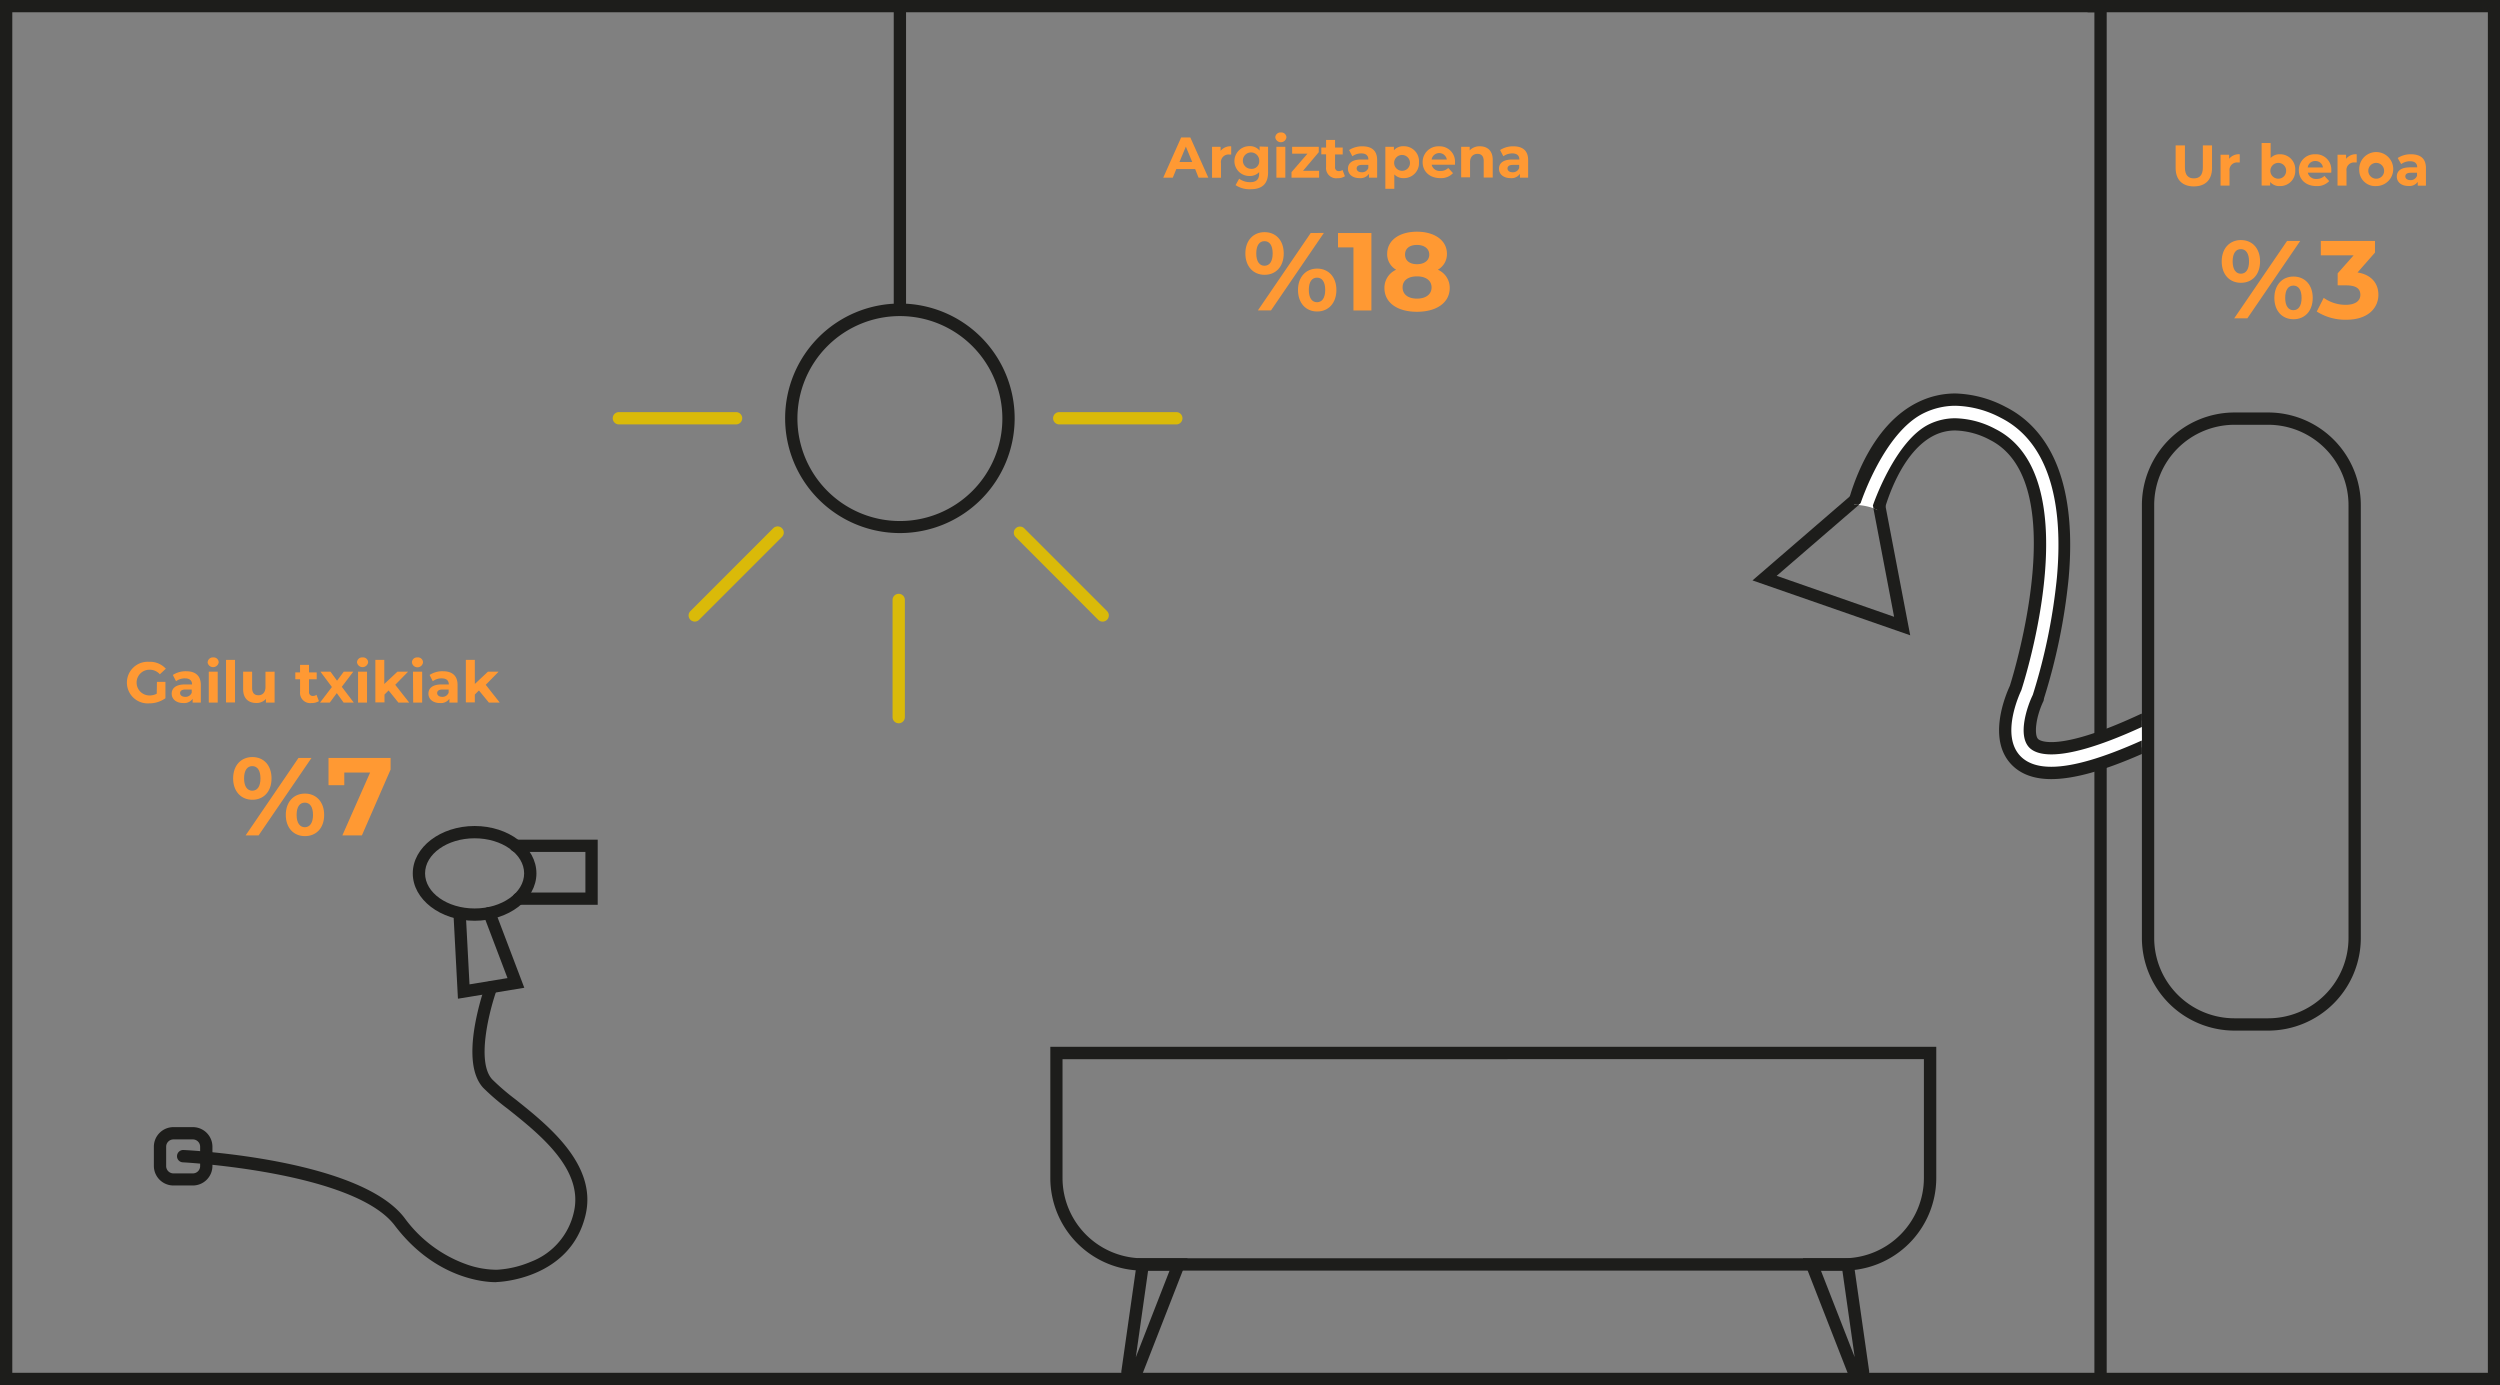 <svg id="Capa_1" data-name="Capa 1" xmlns="http://www.w3.org/2000/svg" viewBox="0 0 609.96 337.94"><rect x="0" y="0" width="609.96" height="337.94" fill="#808080" stroke="none"/><defs><style>.cls-1{fill:#ff9933;}.cls-2{fill:#1d1d1b;}.cls-3{fill:#fff;}.cls-4{fill:#daba09;}</style></defs><title>casa-energia</title><path class="cls-1" d="M38.29,166.36h2.07v4a6.79,6.79,0,0,1-4,1.25,5.08,5.08,0,1,1,0-10.14,5.2,5.2,0,0,1,4.1,1.69l-1.46,1.35a3.3,3.3,0,0,0-2.53-1.11,3.14,3.14,0,1,0,0,6.28,3.72,3.72,0,0,0,1.77-.42Z"/><path class="cls-1" d="M49,167.12v4.3h-2v-.94a2.45,2.45,0,0,1-2.29,1.05c-1.77,0-2.82-1-2.82-2.28s.94-2.26,3.24-2.26h1.73c0-.93-.56-1.48-1.73-1.48a3.62,3.62,0,0,0-2.18.7l-.78-1.53a5.8,5.8,0,0,1,3.25-.91C47.64,163.77,49,164.84,49,167.12ZM46.78,169v-.77h-1.5c-1,0-1.34.38-1.34.88s.46.91,1.23.91A1.6,1.6,0,0,0,46.78,169Z"/><path class="cls-1" d="M50.67,161.61A1.25,1.25,0,0,1,52,160.4a1.23,1.23,0,0,1,1.36,1.17,1.37,1.37,0,0,1-2.72,0Zm.27,2.27h2.18v7.54H50.94Z"/><path class="cls-1" d="M55.15,161h2.19v10.39H55.15Z"/><path class="cls-1" d="M67,163.88v7.54H64.88v-.9a3,3,0,0,1-2.33,1c-1.9,0-3.23-1.06-3.23-3.39v-4.26h2.19v3.94c0,1.26.56,1.82,1.53,1.82s1.73-.64,1.73-2v-3.73Z"/><path class="cls-1" d="M77.81,171.06a3.15,3.15,0,0,1-1.78.47,2.49,2.49,0,0,1-2.82-2.7v-3.1H72.05v-1.68h1.16v-1.83H75.4v1.83h1.87v1.68H75.4v3.07a.88.88,0,0,0,.94,1,1.42,1.42,0,0,0,.88-.28Z"/><path class="cls-1" d="M83.83,171.42l-1.66-2.31-1.71,2.31H78.08l2.9-3.8-2.8-3.74h2.45l1.6,2.2,1.64-2.2h2.32l-2.8,3.69,2.92,3.85Z"/><path class="cls-1" d="M87.1,161.61a1.25,1.25,0,0,1,1.36-1.21,1.23,1.23,0,0,1,1.36,1.17,1.37,1.37,0,0,1-2.72,0Zm.26,2.27h2.19v7.54H87.36Z"/><path class="cls-1" d="M94.81,168.46l-1,1v1.92H91.58V161h2.18v5.88l3.2-3h2.6l-3.13,3.2,3.41,4.34H97.2Z"/><path class="cls-1" d="M100.5,161.61a1.24,1.24,0,0,1,1.35-1.21,1.22,1.22,0,0,1,1.36,1.17,1.36,1.36,0,0,1-2.71,0Zm.26,2.27H103v7.54h-2.19Z"/><path class="cls-1" d="M111.64,167.12v4.3h-2v-.94a2.47,2.47,0,0,1-2.3,1.05c-1.76,0-2.81-1-2.81-2.28s.93-2.26,3.23-2.26h1.74c0-.93-.56-1.48-1.74-1.48a3.59,3.59,0,0,0-2.17.7l-.78-1.53a5.75,5.75,0,0,1,3.25-.91C110.31,163.77,111.64,164.84,111.64,167.12ZM109.46,169v-.77H108c-1,0-1.34.38-1.34.88s.46.91,1.23.91A1.6,1.6,0,0,0,109.46,169Z"/><path class="cls-1" d="M116.85,168.46l-1,1v1.92h-2.19V161h2.19v5.88l3.19-3h2.61l-3.14,3.2,3.42,4.34h-2.65Z"/><path class="cls-1" d="M56.88,189.92c0-3.19,1.94-5.21,4.7-5.21s4.67,2,4.67,5.21-1.92,5.21-4.67,5.21S56.88,193.1,56.88,189.92Zm6.67,0c0-2-.79-3-2-3s-2,1-2,3,.81,3,2,3S63.55,191.94,63.55,189.92Zm9.28-5H76l-12.9,18.9H59.93Zm-3.1,13.91c0-3.19,1.94-5.21,4.67-5.21s4.69,2,4.69,5.21S77.15,204,74.4,204,69.73,202,69.73,198.83Zm6.64,0c0-2-.78-3-2-3s-2,1-2,3,.81,3,2,3S76.37,200.82,76.37,198.83Z"/><path class="cls-1" d="M95.3,184.92v2.84l-7,16.06H83.53l6.77-15.33H84v3.08H80.15v-6.65Z"/><path class="cls-1" d="M291.6,41.25H287l-.86,2.1h-2.33l4.37-9.81h2.24l4.39,9.81h-2.38Zm-.72-1.73-1.55-3.75-1.56,3.75Z"/><path class="cls-1" d="M300.39,35.7v2l-.49,0a1.85,1.85,0,0,0-2,2.1v3.56h-2.18V35.81h2.09v1A3,3,0,0,1,300.39,35.7Z"/><path class="cls-1" d="M309.39,35.81v6.27c0,2.81-1.51,4.09-4.23,4.09a6.2,6.2,0,0,1-3.7-1l.87-1.57a4.51,4.51,0,0,0,2.66.85c1.54,0,2.22-.7,2.22-2.05V42a3.12,3.12,0,0,1-2.39.94,3.64,3.64,0,1,1,0-7.28,3,3,0,0,1,2.5,1.08v-1Zm-2.16,3.53a2,2,0,1,0-2,1.85A1.82,1.82,0,0,0,307.23,39.34Z"/><path class="cls-1" d="M311.15,33.54a1.25,1.25,0,0,1,1.36-1.22,1.23,1.23,0,0,1,1.36,1.18,1.37,1.37,0,0,1-2.72,0Zm.27,2.27h2.18v7.54h-2.18Z"/><path class="cls-1" d="M321.84,41.67v1.68h-6.73V42L319,37.49h-3.74V35.81h6.5v1.32l-3.84,4.54Z"/><path class="cls-1" d="M328.14,43a3.15,3.15,0,0,1-1.78.48,2.49,2.49,0,0,1-2.82-2.71V37.66h-1.16V36h1.16V34.14h2.19V36h1.87v1.68h-1.87v3.07a.88.88,0,0,0,.93,1,1.5,1.5,0,0,0,.89-.28Z"/><path class="cls-1" d="M336,39.05v4.3h-2v-.94a2.49,2.49,0,0,1-2.3,1.05c-1.77,0-2.82-1-2.82-2.29s.94-2.25,3.24-2.25h1.74c0-.94-.56-1.49-1.74-1.49a3.65,3.65,0,0,0-2.17.7l-.79-1.52a5.8,5.8,0,0,1,3.25-.91C334.7,35.7,336,36.76,336,39.05ZM333.85,41v-.77h-1.5c-1,0-1.35.38-1.35.89s.47.91,1.24.91A1.62,1.62,0,0,0,333.85,41Z"/><path class="cls-1" d="M346.21,39.58a3.66,3.66,0,0,1-3.75,3.88,3,3,0,0,1-2.27-.91v3.51H338V35.81h2.09v.87a2.93,2.93,0,0,1,2.37-1A3.66,3.66,0,0,1,346.21,39.58Zm-2.21,0a1.93,1.93,0,1,0-1.92,2.09A1.9,1.9,0,0,0,344,39.58Z"/><path class="cls-1" d="M355,40.19h-5.7a2,2,0,0,0,2.16,1.52,2.55,2.55,0,0,0,1.89-.73l1.16,1.26a3.94,3.94,0,0,1-3.11,1.22c-2.6,0-4.3-1.64-4.3-3.88a3.83,3.83,0,0,1,4-3.88A3.73,3.73,0,0,1,355,39.61C355,39.77,355,40,355,40.19Zm-5.73-1.27H353a1.88,1.88,0,0,0-3.71,0Z"/><path class="cls-1" d="M364.2,39v4.32H362v-4c0-1.22-.56-1.78-1.52-1.78s-1.81.64-1.81,2v3.73H356.5V35.81h2.08v.88a3.32,3.32,0,0,1,2.5-1C362.86,35.7,364.2,36.73,364.2,39Z"/><path class="cls-1" d="M372.84,39.05v4.3h-2v-.94a2.47,2.47,0,0,1-2.29,1.05c-1.77,0-2.82-1-2.82-2.29s.94-2.25,3.24-2.25h1.73c0-.94-.56-1.49-1.73-1.49a3.68,3.68,0,0,0-2.18.7L366,36.61a5.78,5.78,0,0,1,3.25-.91C371.51,35.7,372.84,36.76,372.84,39.05ZM370.65,41v-.77h-1.5c-1,0-1.34.38-1.34.89s.46.91,1.23.91A1.61,1.61,0,0,0,370.65,41Z"/><path class="cls-1" d="M303.85,61.84c0-3.18,1.94-5.2,4.69-5.2s4.67,2,4.67,5.2-1.91,5.21-4.67,5.21S303.85,65,303.85,61.84Zm6.66,0c0-2-.78-3-2-3s-2,1-2,3,.81,3,2,3S310.51,63.87,310.51,61.84Zm9.29-5H323l-12.9,18.9H306.9Zm-3.11,13.9c0-3.18,1.95-5.21,4.67-5.21s4.7,2,4.7,5.21S324.12,76,321.36,76,316.69,73.94,316.69,70.75Zm6.64,0c0-2-.78-3-2-3s-2,1-2,3,.81,3,2,3S323.33,72.75,323.33,70.75Z"/><path class="cls-1" d="M334.6,56.85v18.9h-4.38V60.36h-3.77V56.85Z"/><path class="cls-1" d="M353.71,70.27c0,3.56-3.18,5.8-8,5.8s-7.93-2.24-7.93-5.8a4.81,4.81,0,0,1,2.86-4.46,4.34,4.34,0,0,1-2.19-3.88c0-3.32,3-5.4,7.26-5.4s7.32,2.08,7.32,5.4a4.37,4.37,0,0,1-2.22,3.88A4.79,4.79,0,0,1,353.71,70.27Zm-4.43-.14c0-1.67-1.37-2.7-3.56-2.7s-3.51,1-3.51,2.7,1.35,2.73,3.51,2.73S349.28,71.81,349.28,70.13Zm-6.47-8c0,1.44,1.13,2.33,2.91,2.33s3-.89,3-2.33-1.19-2.37-3-2.37S342.81,60.63,342.81,62.11Z"/><path class="cls-1" d="M530.82,41V35.48h2.27v5.41c0,1.86.81,2.63,2.18,2.63s2.19-.77,2.19-2.63V35.48h2.24V41c0,2.89-1.65,4.48-4.44,4.48S530.82,43.86,530.82,41Z"/><path class="cls-1" d="M546.46,37.64v2l-.49,0a1.84,1.84,0,0,0-2,2.1v3.55h-2.19V37.75h2.09v1A3,3,0,0,1,546.46,37.64Z"/><path class="cls-1" d="M560,41.52a3.66,3.66,0,0,1-3.75,3.88,2.93,2.93,0,0,1-2.37-1v.86h-2.08V34.89H554v3.66a2.91,2.91,0,0,1,2.27-.91A3.65,3.65,0,0,1,560,41.52Zm-2.21,0a1.93,1.93,0,1,0-1.92,2.08A1.9,1.9,0,0,0,557.77,41.52Z"/><path class="cls-1" d="M568.78,42.13h-5.71a2,2,0,0,0,2.16,1.52,2.55,2.55,0,0,0,1.89-.73l1.17,1.26a4,4,0,0,1-3.11,1.22c-2.61,0-4.3-1.64-4.3-3.88a3.83,3.83,0,0,1,4-3.88,3.73,3.73,0,0,1,3.92,3.9C568.82,41.71,568.79,42,568.78,42.13Zm-5.73-1.27h3.71a1.8,1.8,0,0,0-1.85-1.57A1.78,1.78,0,0,0,563.05,40.86Z"/><path class="cls-1" d="M575,37.64v2l-.49,0a1.84,1.84,0,0,0-2,2.1v3.55h-2.19V37.75h2.09v1A3,3,0,0,1,575,37.64Z"/><path class="cls-1" d="M575.62,41.52a4.15,4.15,0,1,1,4.14,3.88A3.88,3.88,0,0,1,575.62,41.52Zm6.06,0a1.93,1.93,0,1,0-1.92,2.08A1.9,1.9,0,0,0,581.68,41.52Z"/><path class="cls-1" d="M591.89,41v4.3h-2v-.93a2.47,2.47,0,0,1-2.29,1c-1.77,0-2.82-1-2.82-2.29s.94-2.25,3.24-2.25h1.74c0-.94-.57-1.49-1.74-1.49a3.63,3.63,0,0,0-2.17.7L585,38.55a5.8,5.8,0,0,1,3.25-.91C590.56,37.64,591.89,38.7,591.89,41Zm-2.18,1.92v-.77h-1.5c-1,0-1.35.38-1.35.89s.46.91,1.23.91A1.63,1.63,0,0,0,589.71,42.9Z"/><path class="cls-1" d="M542.06,63.78c0-3.18,1.94-5.21,4.69-5.21s4.67,2,4.67,5.21S549.51,69,546.75,69,542.06,67,542.06,63.78Zm6.67,0c0-2-.79-3-2-3s-2,1-2,3,.81,3,2,3S548.73,65.81,548.73,63.78Zm9.28-5h3.21l-12.9,18.89h-3.21Zm-3.1,13.9c0-3.18,1.94-5.21,4.67-5.21s4.69,2,4.69,5.21-1.94,5.21-4.69,5.21S554.91,75.88,554.91,72.69Zm6.64,0c0-2-.79-3-2-3s-2,1-2,3,.81,3,2,3S561.55,74.69,561.55,72.69Z"/><path class="cls-1" d="M580.29,71.91c0,3.18-2.46,6.1-7.83,6.1a13,13,0,0,1-7.21-2l1.7-3.34a9.18,9.18,0,0,0,5.4,1.7c2.19,0,3.54-.89,3.54-2.43s-1.06-2.32-3.54-2.32h-2V66.7l3.89-4.4h-8V58.79h13.22v2.83l-4.26,4.86C578.56,67,580.29,69.13,580.29,71.91Z"/><path class="cls-2" d="M553.38,251.45h-8.21a22.61,22.61,0,0,1-22.58-22.58V123.22a22.61,22.61,0,0,1,22.58-22.58h8.21A22.61,22.61,0,0,1,576,123.22V228.87A22.61,22.61,0,0,1,553.38,251.45Zm-8.21-147.81a19.6,19.6,0,0,0-19.58,19.58V228.87a19.6,19.6,0,0,0,19.58,19.58h8.21A19.61,19.61,0,0,0,573,228.87V123.22a19.61,19.61,0,0,0-19.59-19.58Z"/><path class="cls-2" d="M449.84,310h-171a22.61,22.61,0,0,1-22.58-22.59v-32H472.42v32A22.61,22.61,0,0,1,449.84,310Zm-190.6-51.57v29A19.61,19.61,0,0,0,278.82,307h171a19.61,19.61,0,0,0,19.58-19.59v-29Z"/><path class="cls-2" d="M514,337.94H0V0H514Zm-511-3H511V3H3Z"/><path class="cls-2" d="M276.19,337.51a2.7,2.7,0,0,1-.62-.08,2.79,2.79,0,0,1-1.93-3.21L277.52,307h12.23l-11.24,28.8A2.52,2.52,0,0,1,276.19,337.51Zm3.93-27.5-3,21.13L285.36,310Z"/><path class="cls-2" d="M453.44,337.51a2.52,2.52,0,0,1-2.32-1.7L439.87,307h12.24L456,334.22a2.78,2.78,0,0,1-1.94,3.21A2.55,2.55,0,0,1,453.44,337.51ZM444.27,310l8.24,21.1-3-21.1Z"/><path class="cls-2" d="M466.06,155l-38.48-13.39L458.41,115Zm-32.58-14.51,28.65,10-5.69-29.81Z"/><path class="cls-3" d="M522.56,175.72c-12.15,5.65-18.71,6.84-22.08,6.84-2.58,0-3.76-.65-4.3-1.2-2-2-.53-7.8,1.11-11.16l.11-.28a142.08,142.08,0,0,0,6-28.8c1.88-20.76-3.13-34.75-14.5-40.48a26.44,26.44,0,0,0-11.78-3.1,19,19,0,0,0-8.2,1.84c-11,5.22-15.55,20-16.55,23.75l.88.07a16.64,16.64,0,0,1,1.86.26,13,13,0,0,1,1.73.46c.47.16.93.35,1.39.55.91-3.34,4.8-15.67,13.26-19.67a13.05,13.05,0,0,1,5.63-1.25,20.52,20.52,0,0,1,9.08,2.45c11.19,5.63,12.3,21.52,11.26,33.86a140.31,140.31,0,0,1-5.64,28c-1,2.2-5.28,12.21.13,17.71,2,2,4.85,3,8.56,3h0c5.36,0,12.61-2.06,22.09-6.27Z"/><path class="cls-2" d="M522.56,180.67c-9.52,4.28-16.85,6.41-22.09,6.41h0c-3.32,0-5.81-.86-7.49-2.57-4.88-5-.36-14.93.19-16.1.78-2.39,16.65-52.17-6.34-63.75a21.78,21.78,0,0,0-9.75-2.61,14.56,14.56,0,0,0-6.28,1.4c-8.47,4-13.84,19.86-13.84,19.86l.14.72s1.66.69,2.46,1.11c.72-2.69,4.41-15.14,12.53-19a11.49,11.49,0,0,1,5-1.11,19,19,0,0,1,8.41,2.29c20.16,10.15,5.89,56.79,4.88,60-1.18,2.55-5.55,13.17.47,19.3,2.26,2.31,5.5,3.47,9.63,3.47,5.46,0,12.71-2,22.1-6.13Z"/><path class="cls-2" d="M469.51,100.73A17.61,17.61,0,0,1,477.07,99a24.75,24.75,0,0,1,11.1,2.94c10.77,5.43,15.5,18.91,13.68,39A141.8,141.8,0,0,1,496,169.45l-.07.18c-1.24,2.52-3.78,9.74-.8,12.78.82.83,2.38,1.65,5.37,1.65,4.1,0,10.88-1.54,22.08-6.69v-3.25a2.43,2.43,0,0,0-.38.13c-12.06,5.63-18.46,6.81-21.7,6.81-1.83,0-2.87-.39-3.23-.75-1-1-.62-5.32,1.35-9.36l0-.09,0-.1.08-.18,0-.09,0-.09a144.79,144.79,0,0,0,6-29.15c2.45-27.06-7-37.75-15.32-41.95A27.83,27.83,0,0,0,477.07,96a20.57,20.57,0,0,0-8.84,2c-5.54,2.62-10.17,7.68-13.75,15a54.52,54.52,0,0,0-3.68,10c.8.06,1.6.11,2.4.19l.26,0,.51-.44S459.64,105.4,469.51,100.73Z"/><path class="cls-2" d="M219.56,130.06a28,28,0,1,1,28-28A28,28,0,0,1,219.56,130.06Zm0-52.94a25,25,0,1,0,25,25A25,25,0,0,0,219.56,77.12Z"/><rect class="cls-2" x="218.06" y="1.5" width="3" height="74.12"/><path class="cls-4" d="M179.62,103.55H151a1.5,1.5,0,0,1,0-3h28.59a1.5,1.5,0,0,1,0,3Z"/><path class="cls-4" d="M219.27,176.47a1.5,1.5,0,0,1-1.5-1.5V146.38a1.5,1.5,0,0,1,3,0V175A1.5,1.5,0,0,1,219.27,176.47Z"/><path class="cls-4" d="M287,103.55H258.44a1.5,1.5,0,0,1,0-3H287a1.5,1.5,0,0,1,0,3Z"/><path class="cls-4" d="M169.51,151.66a1.51,1.51,0,0,1-1.06-.44,1.49,1.49,0,0,1,0-2.12l20.21-20.22a1.5,1.5,0,0,1,2.13,2.12l-20.22,20.22A1.51,1.51,0,0,1,169.51,151.66Z"/><path class="cls-4" d="M269,151.66a1.49,1.49,0,0,1-1.06-.44L247.76,131a1.5,1.5,0,0,1,2.12-2.12L270.1,149.1a1.51,1.51,0,0,1,0,2.12A1.53,1.53,0,0,1,269,151.66Z"/><path class="cls-2" d="M610,337.94H512.5a1.5,1.5,0,0,1,0-3H607V3H509.68a1.5,1.5,0,0,1,0-3H610Z"/><path class="cls-2" d="M47.05,289.24H42.32a4.78,4.78,0,0,1-4.78-4.78v-4.73A4.78,4.78,0,0,1,42.32,275h4.73a4.78,4.78,0,0,1,4.78,4.78v4.73A4.78,4.78,0,0,1,47.05,289.24ZM42.32,278a1.78,1.78,0,0,0-1.78,1.78v4.73a1.78,1.78,0,0,0,1.78,1.78h4.73a1.78,1.78,0,0,0,1.78-1.78v-4.73A1.78,1.78,0,0,0,47.05,278Z"/><path class="cls-2" d="M115.8,224.65c-8.32,0-15.09-5.19-15.09-11.56s6.77-11.56,15.09-11.56,15.08,5.18,15.08,11.56S124.12,224.65,115.8,224.65Zm0-20.12c-6.67,0-12.09,3.84-12.09,8.56s5.42,8.56,12.09,8.56,12.08-3.84,12.08-8.56S122.46,204.53,115.8,204.53Z"/><path class="cls-2" d="M145.83,220.76H126.52a1.5,1.5,0,1,1,0-3h16.31v-9.9h-17a1.5,1.5,0,0,1,0-3h20Z"/><path class="cls-2" d="M111.73,243.67l-1.08-20.44a1.5,1.5,0,0,1,1.42-1.58,1.53,1.53,0,0,1,1.58,1.42l.9,17.1,9.27-1.53L118,223.31a1.49,1.49,0,0,1,.87-1.93,1.5,1.5,0,0,1,1.93.87L127.92,241Z"/><path class="cls-2" d="M120.92,312.83c-2.47,0-14.64-.7-24.61-13.84S45,283.61,44.61,283.59A1.49,1.49,0,0,1,43.19,282a1.52,1.52,0,0,1,1.57-1.42c1.75.08,43.05,2.25,53.94,16.58a32,32,0,0,0,15,11.28,22.25,22.25,0,0,0,7.52,1.36,24.78,24.78,0,0,0,8.31-1.95A16.89,16.89,0,0,0,140,295.8c2.49-10.44-8.26-19-16.12-25.26a56.28,56.28,0,0,1-6-5.15c-2.6-2.85-3.27-8-2-15.31a64.93,64.93,0,0,1,2.57-9.79,1.5,1.5,0,0,1,2.82,1c-1.69,4.65-5.19,17.68-1.19,22.05a55.54,55.54,0,0,0,5.61,4.83c8,6.37,20.1,16,17.17,28.29-3.75,15.77-21.37,16.33-21.54,16.33Z"/></svg>